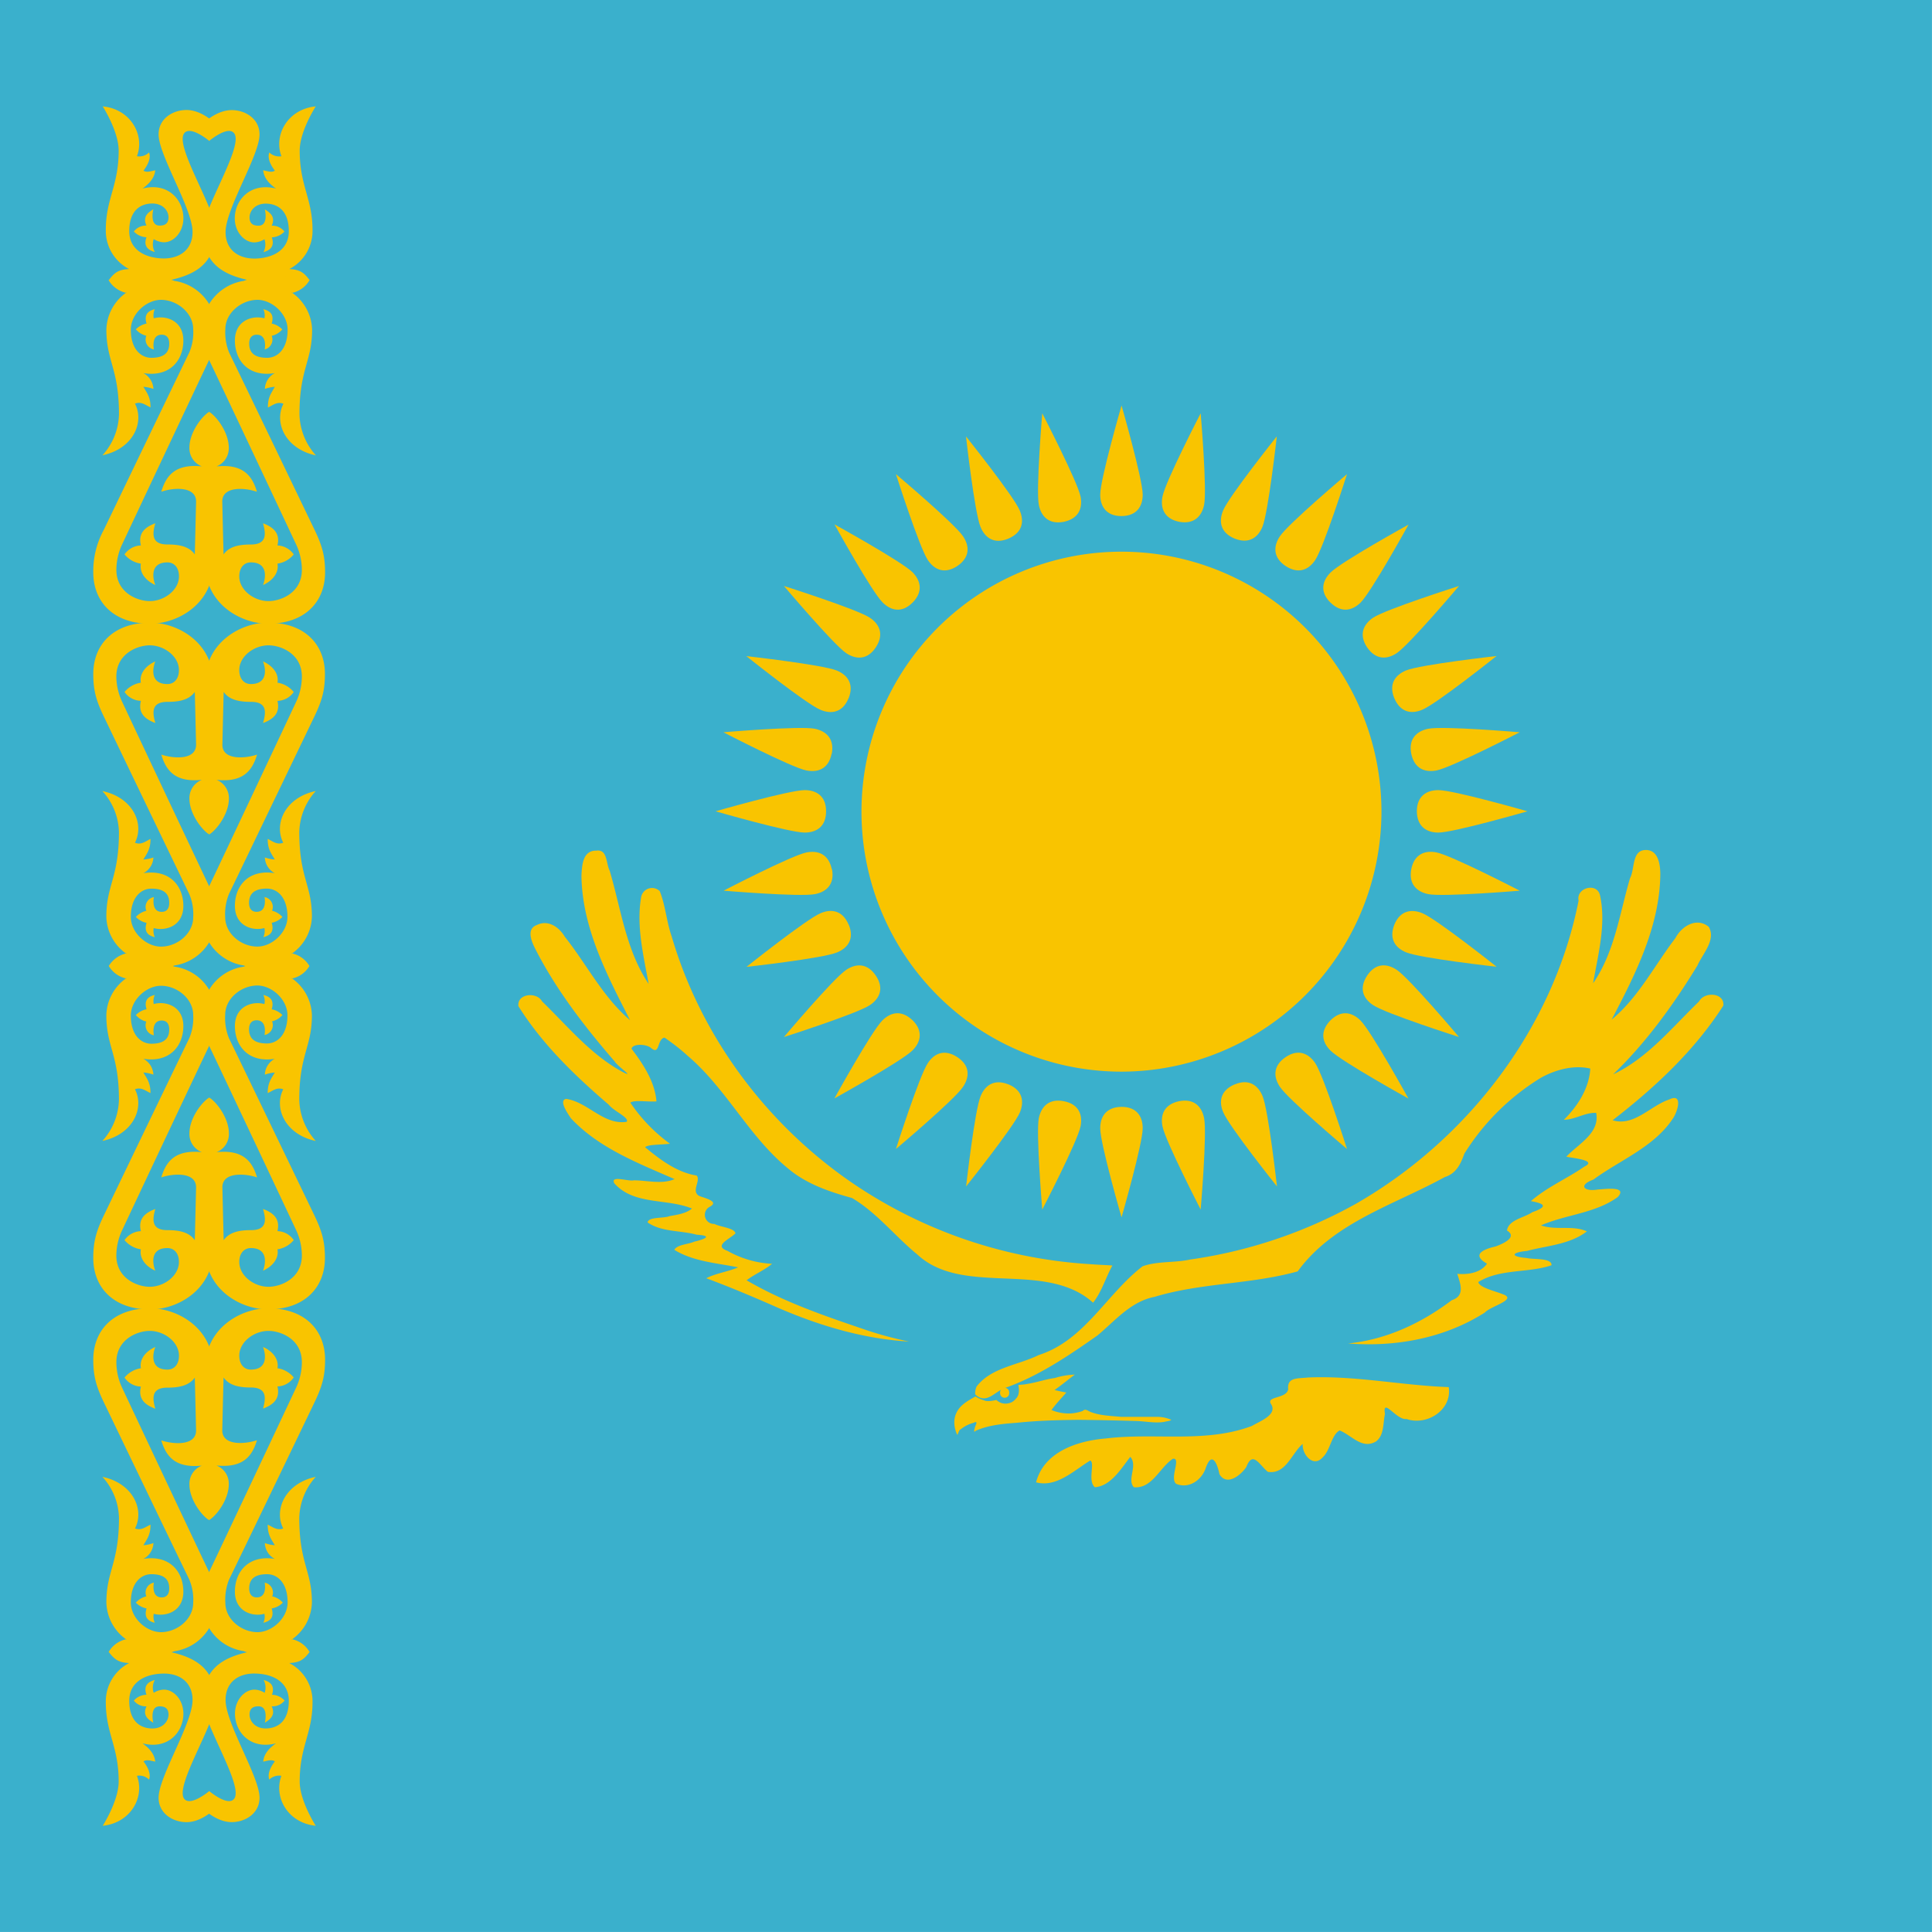 <svg id="vh-flag-icon-kz" data-name="vh-flag-icon-kz" xmlns="http://www.w3.org/2000/svg" viewBox="0 0 512 512"><title>Flag of Kazakhstan</title><rect width="511.99" height="511.99" fill="#3ab0cc"/><path d="M366.1,215A68.9,68.9,0,1,0,297.22,284,69,69,0,0,0,366.1,215Z" fill="#f9c400" fill-rule="evenodd"/><path d="M297.22,136.77c4.08-.05,5.61-2.63,5.61-5.69,0-4.08-5.61-23.62-5.61-23.62s-5.65,19.54-5.65,23.62c0,3.06,1.54,5.69,5.65,5.69Z" fill="#f9c400" fill-rule="evenodd"/><path d="M375.48,215c.06,4.11,2.64,5.64,5.7,5.64,4.08,0,23.61-5.64,23.61-5.64s-19.53-5.61-23.61-5.61c-3.06,0-5.7,1.53-5.7,5.61Z" fill="#f9c400" fill-rule="evenodd"/><path d="M297.22,293.33c-4.11.06-5.65,2.61-5.65,5.67,0,4.11,5.65,23.61,5.65,23.61s5.61-19.5,5.61-23.61c0-3.06-1.53-5.67-5.61-5.67Z" fill="#f9c400" fill-rule="evenodd"/><path d="M218.92,215c0-4.08-2.61-5.61-5.67-5.61-4.11,0-23.61,5.61-23.61,5.61s19.5,5.64,23.61,5.64c3.06,0,5.67-1.53,5.67-5.64Z" fill="#f9c400" fill-rule="evenodd"/><path d="M327.18,142.73c3.8,1.5,6.18-.26,7.37-3.09,1.56-3.8,3.82-24,3.82-24s-12.67,15.87-14.23,19.64c-1.19,2.86-.76,5.84,3,7.43Z" fill="#f9c400" fill-rule="evenodd"/><path d="M369.53,245c-1.5,3.8.25,6.21,3.09,7.37,3.8,1.59,24,3.83,24,3.83S380.72,243.56,376.93,242c-2.84-1.16-5.84-.74-7.4,3Z" fill="#f9c400" fill-rule="evenodd"/><path d="M267.25,287.38c-3.79-1.53-6.2.25-7.37,3.09-1.58,3.77-3.85,23.95-3.85,23.95s12.67-15.87,14.26-19.64c1.16-2.84.73-5.84-3-7.4Z" fill="#f9c400" fill-rule="evenodd"/><path d="M224.88,185.08c1.53-3.8-.26-6.18-3.09-7.37-3.77-1.56-24-3.83-24-3.83s15.85,12.67,19.65,14.23c2.83,1.19,5.84.77,7.4-3Z" fill="#f9c400" fill-rule="evenodd"/><path d="M352.58,159.68c2.92,2.86,5.81,2.15,8,0,2.89-2.89,12.7-20.66,12.7-20.66s-17.77,9.8-20.67,12.7c-2.18,2.18-2.94,5.1,0,8Z" fill="#f9c400" fill-rule="evenodd"/><path d="M352.58,270.4c-2.87,3-2.16,5.84,0,8,2.9,2.9,20.67,12.73,20.67,12.73s-9.81-17.77-12.7-20.69c-2.18-2.16-5.1-2.92-8,0Z" fill="#f9c400" fill-rule="evenodd"/><path d="M241.86,270.4c-3-2.86-5.84-2.13-8,0-2.92,2.92-12.73,20.69-12.73,20.69s17.78-9.83,20.7-12.73c2.15-2.15,2.92-5.1,0-8Z" fill="#f9c400" fill-rule="evenodd"/><path d="M241.86,159.68c2.86-2.92,2.12-5.81,0-8-2.92-2.9-20.7-12.7-20.7-12.7s9.81,17.77,12.73,20.66c2.16,2.18,5.1,2.95,8,0Z" fill="#f9c400" fill-rule="evenodd"/><path d="M369.53,185.08c1.61,3.77,4.56,4.22,7.4,3,3.79-1.56,19.67-14.23,19.67-14.23s-20.18,2.27-24,3.83c-2.84,1.19-4.65,3.6-3.09,7.37Z" fill="#f9c400" fill-rule="evenodd"/><path d="M327.18,287.38c-3.77,1.62-4.23,4.56-3,7.4,1.56,3.77,14.23,19.64,14.23,19.64s-2.26-20.18-3.82-23.95c-1.19-2.84-3.6-4.68-7.37-3.09Z" fill="#f9c400" fill-rule="evenodd"/><path d="M224.88,245c-1.62-3.77-4.57-4.19-7.4-3-3.8,1.59-19.65,14.23-19.65,14.23s20.19-2.24,24-3.83c2.83-1.16,4.67-3.57,3.09-7.37Z" fill="#f9c400" fill-rule="evenodd"/><path d="M267.25,142.73c3.77-1.62,4.2-4.57,3-7.43C268.7,131.53,256,115.66,256,115.66s2.27,20.18,3.85,24c1.17,2.83,3.58,4.65,7.37,3.09Z" fill="#f9c400" fill-rule="evenodd"/><path d="M312.47,138.28c4,.73,6-1.48,6.63-4.48.82-4-.91-24.27-.91-24.27s-9.32,18-10.12,22.06c-.59,3,.4,5.87,4.42,6.69Z" fill="#f9c400" fill-rule="evenodd"/><path d="M374,230.32c-.74,4,1.47,6,4.48,6.63,4,.79,24.26-.91,24.26-.91s-18.06-9.35-22.05-10.14c-3-.6-5.87.39-6.69,4.42Z" fill="#f9c400" fill-rule="evenodd"/><path d="M281.94,291.83c-4-.77-6,1.45-6.64,4.48-.79,4,.91,24.23.91,24.23s9.33-18,10.15-22.05c.59-3-.4-5.87-4.42-6.66Z" fill="#f9c400" fill-rule="evenodd"/><path d="M220.43,199.76c.73-4-1.48-6-4.48-6.63-4-.8-24.24.93-24.24.93s18,9.33,22,10.12c3,.6,5.87-.39,6.67-4.42Z" fill="#f9c400" fill-rule="evenodd"/><path d="M340.7,150c3.43,2.24,6.12,1,7.85-1.59,2.27-3.4,8.42-22.76,8.42-22.76s-15.51,13.09-17.8,16.49c-1.7,2.56-1.87,5.59,1.53,7.86Z" fill="#f9c400" fill-rule="evenodd"/><path d="M362.3,258.55c-2.24,3.43-1,6.12,1.59,7.82,3.4,2.27,22.76,8.45,22.76,8.45s-13.1-15.53-16.5-17.8c-2.55-1.7-5.58-1.9-7.85,1.53Z" fill="#f9c400" fill-rule="evenodd"/><path d="M253.7,280.15c-3.43-2.24-6.12-1-7.82,1.59-2.27,3.4-8.45,22.76-8.45,22.76S253,291.4,255.23,288c1.71-2.58,1.9-5.58-1.53-7.85Z" fill="#f9c400" fill-rule="evenodd"/><path d="M232.1,171.56c2.24-3.43,1-6.13-1.58-7.86-3.41-2.26-22.77-8.41-22.77-8.41s13.1,15.5,16.5,17.8c2.55,1.7,5.59,1.87,7.85-1.53Z" fill="#f9c400" fill-rule="evenodd"/><path d="M362.3,171.56c2.32,3.37,5.3,3.23,7.85,1.53,3.4-2.3,16.5-17.8,16.5-17.8s-19.36,6.15-22.76,8.41c-2.55,1.73-3.86,4.45-1.59,7.86Z" fill="#f9c400" fill-rule="evenodd"/><path d="M340.7,280.15c-3.37,2.3-3.23,5.27-1.53,7.85,2.27,3.4,17.8,16.5,17.8,16.5s-6.15-19.36-8.42-22.76c-1.73-2.55-4.45-3.88-7.85-1.59Z" fill="#f9c400" fill-rule="evenodd"/><path d="M232.1,258.55c-2.29-3.4-5.3-3.23-7.85-1.53-3.4,2.27-16.5,17.8-16.5,17.8s19.36-6.18,22.77-8.45c2.55-1.7,3.88-4.42,1.58-7.82Z" fill="#f9c400" fill-rule="evenodd"/><path d="M253.7,150c3.41-2.33,3.24-5.3,1.53-7.86-2.26-3.4-17.8-16.49-17.8-16.49s6.18,19.36,8.45,22.76c1.7,2.55,4.42,3.85,7.82,1.59Z" fill="#f9c400" fill-rule="evenodd"/><path d="M374,199.76c.85,4,3.65,5,6.69,4.42,4-.79,22.05-10.12,22.05-10.12s-20.24-1.73-24.26-.93c-3,.62-5.28,2.63-4.48,6.63Z" fill="#f9c400" fill-rule="evenodd"/><path d="M312.47,291.83c-4,.85-5,3.66-4.4,6.66.8,4,10.12,22.05,10.12,22.05s1.73-20.23.91-24.23c-.6-3-2.61-5.27-6.63-4.48Z" fill="#f9c400" fill-rule="evenodd"/><path d="M220.43,230.32c-.86-4-3.66-5-6.67-4.42-4,.79-22,10.14-22,10.14s20.21,1.7,24.24.91c3-.59,5.27-2.61,4.48-6.63Z" fill="#f9c400" fill-rule="evenodd"/><path d="M281.94,138.28c4-.85,5-3.69,4.42-6.69-.82-4-10.15-22.06-10.15-22.06s-1.7,20.24-.91,24.27c.6,3,2.61,5.27,6.64,4.48Z" fill="#f9c400" fill-rule="evenodd"/><path d="M284.91,364.28a20.49,20.49,0,0,0-5.38.91c-2.41.31-4.71,1.16-7.12,1.53l-.93.17-1.62.14a5.79,5.79,0,0,1,.17,1.34,4.44,4.44,0,0,1-.17,1.27,3,3,0,0,1-.68,1.08,3.58,3.58,0,0,1-1.13.91,4.32,4.32,0,0,1-1.34.34,3.69,3.69,0,0,1-1.36-.17,4.19,4.19,0,0,1-1.3-.8,13.63,13.63,0,0,1-1.42.26,6.18,6.18,0,0,1-1.36,0,13,13,0,0,1-1.41-.49,6.1,6.1,0,0,1-1.34-.7c-1.75,1-3.68,2-4.76,3.79a5.87,5.87,0,0,0-.85,2.73,7.52,7.52,0,0,0,.74,3.57c.2.34.34-1.16.93-1.36a9,9,0,0,1,3.4-1.73c1-.51.91.05.49.85-.12.42-.68,2.07.11,1.25,3.46-1.54,7.28-1.85,11-2.13,5.44-.57,10.88-.71,16.32-.77,5.11.06,10.24.15,15.37.32,2.44.08,4.87.62,7.28.22.6-.17,1.51-.2,1.85-.54a9.33,9.33,0,0,0-3.6-.79h-9.76c-2.72-.28-5.55-.31-8.1-1.33-.68-.29-1.34-.94-2-.23a12.28,12.28,0,0,1-3.06.65,11.81,11.81,0,0,1-5.22-.9c1.19-1.65,2.61-3.12,3.94-4.65-1.07-.17-2.09-.4-3.14-.65,1.84-1.28,3.57-2.73,5.38-4.09Z" fill="#f9c400" fill-rule="evenodd"/><path d="M364.65,382c-3.71,2.21-6.55-1.73-9.64-2.92-2.21,1.22-2.43,5.25-4.5,7.15-2.47,2.8-5.5-.8-5.28-3.58-2.94,2.5-4.45,8.17-9.24,7.4-2.26-1.84-4-5.72-5.69-1.3-1.42,2.15-5.16,5.21-7.12,1.95-.59-2.86-2-6.26-3.63-1.7-1.07,3.26-4.5,5.64-7.85,4.23-1.84-1.51,1.45-7-.88-6.64-3.48,2.3-5.5,8-10.34,7.54-1.9-2.09,1.13-5.69-.94-8.05-2.44,3.15-5.16,7.74-9.38,8.05-2-1.64.08-6.37-1.22-7.08-4.34,2.61-8.9,7.23-14.37,5.78,2.12-8.14,11-11,18.48-11.62,12.84-1.59,26.36,1.33,38.72-3.32,2-1.22,6.83-2.92,5.1-5.75-1.53-2.21,4-1.36,4.51-3.94-.34-3.29,2.52-2.84,5.3-3.15,12.47-.54,24.8,2.1,37.25,2.55.93,6.07-5.79,10.32-11.2,8.45-2.58.42-6.46-5.95-5.7-1.33-.54,2.43-.17,5.64-2.38,7.28M258.47,369.56c2.89,2.63,4.9-.51,7.62-1.65,9-3.12,17-8.56,24.75-14,4.7-3.91,8.81-9,15.13-10.23,12.39-3.75,25.52-3.29,37.93-6.75,9.47-13,25.51-17.58,39-25,3-.94,4.19-3.43,5.16-6.18a62.09,62.09,0,0,1,20.38-20.18c3.91-2.13,8.59-3.38,13-2.39-.31,5.28-3.34,9.95-7,13.58,3-.05,5.55-1.95,8.56-1.84,1.05,5.41-4.79,8.25-7.91,11.62,1.73.4,8.36.91,4.76,2.64-4.62,3.2-9.89,5.41-14.14,9.13,3.94.7,4.36,1.53.36,2.94-2.15,1.48-6.29,2-6.71,4.85,3,1.81-1.36,3.63-3,4.22-3.2.74-6.54,2.13-2.29,4.57-1.62,2.41-5.05,2.95-7.88,2.69.88,2.75,2.09,5.84-1.48,7-8,6.07-17.37,10.46-27.44,11.45,12.56,1,25.52-1.36,36.23-8.19,1.42-1.67,8.87-3.46,4.71-4.87-2-.83-6.16-1.73-6.44-3.21,5.81-3.6,13.13-2.32,19.39-4.45.17-2-4.76-1.47-6.6-1.93-4.37-.36-4.11-1.47.11-1.87,5.33-1.41,11.37-1.7,15.87-5.18-3.65-1.7-8.25-.2-12.16-1.59,6.61-2.89,14.4-3.18,20.35-7.51,2.7-3-3.45-2.07-5.27-2-3.65.66-5.35-1.1-1.19-2.63,7.12-5.22,16.1-8.62,21.09-16.22,1.19-1.7,2.78-6.83-1-5-5,1.65-9.33,7.23-15,5.5,11.14-8.61,21.72-18.45,29.34-30.38.37-3.43-5-3.8-6.43-1.11-7.15,6.89-13.61,15-22.77,19.33,8.76-8.44,16-18.45,22.34-28.85,1.36-3.09,5-6.81,3-10.24-3.18-2.63-7.18-.22-8.82,2.95-5.56,7.26-9.78,15.71-16.92,21.63,6.26-11.93,12.73-24.66,12.9-38.44,0-2.83-.6-7-4.46-6.46-3.06.54-2.32,5.1-3.57,7.43-2.77,9.41-4.08,19.58-9.78,27.83,1.31-7.65,3.52-15.62,1.82-23.33-.8-3.46-6.38-2-5.67,1.45-6.66,33.7-29.28,63.21-58.88,80.25a126.59,126.59,0,0,1-44.08,14.85c-4.13.91-8.61.37-12.58,1.79-9.58,7.37-15.39,19.67-27.53,23.52-5.44,2.7-12.55,3.26-16.44,8.31a4.18,4.18,0,0,0-.39,2.13m0,0Z" fill="#f9c400" fill-rule="evenodd"/><path d="M294.81,335.34c-1.79,3.26-2.84,7-5.13,9.89-6.95-6.29-17-6.09-25.8-6.52-7.26-.36-15.14-1-20.75-6.23-5.92-4.82-10.74-11.11-17.35-15-6-1.65-12.1-3.72-16.95-7.83-10.34-8.45-16.27-21-26.39-29.68a56.15,56.15,0,0,0-6.35-5c-2.07.48-1.13,4.93-3.66,2.67-1.36-1-4.76-1.08-5.07.28,3.09,4.08,6.18,8.73,6.61,13.95-2.1.22-5.87-.46-6.92.34a43.23,43.23,0,0,0,10.49,10.88c-2,.31-5.81.14-6.58.94,4,3.29,8.39,6.66,13.69,7.51,1.11,1.44-1.59,4.19.68,5.41,1.31.54,5.59,1.45,2.64,2.92a2.41,2.41,0,0,0,1.33,4.48c1.64.85,5.33,1.05,5.61,2.5-1.44,1.5-6,3.26-2.12,4.64a26.67,26.67,0,0,0,11.82,3.43c-2.07,1.73-4.62,2.73-6.75,4.37,9.5,5.56,20,9.21,30.45,12.76a96.89,96.89,0,0,0,12.61,3.48c-12.47-.73-24.52-4.42-35.89-9.46-5.89-2.58-11.82-5.08-17.86-7.32,2.64-1.36,5.7-1.7,8.45-2.89-5.7-1.16-11.9-1.53-16.92-4.65.76-1.39,3.68-1.44,5.27-2.15,3-.71,4.91-1.59.65-1.85-4.31-1.19-9.24-.65-13-3.26.26-1.55,4.23-1,5.84-1.67,2-.37,4.28-.65,5.93-2-6.66-2.75-15.37-.82-20.58-6.69-1.19-2.24,3.74-.43,5.16-.79,3.54,0,7.4,1.13,10.8-.32-9.7-4.25-20.1-8.24-27.47-16.12-.82-1.25-3.29-4.71-1.3-5.14,5.75.77,9.92,7,16.07,6.07.82-1.1-3.57-2.92-4.68-4.48-9-7.71-17.69-16.07-24-26.16-.43-3.37,4.88-3.86,6.26-1.28,6.86,6.64,13.07,14.35,21.63,18.85,3,1.48-1.75-1.75-2.38-2.92-7.91-9.15-15.42-18.85-20.95-29.65-1-1.95-2.63-5.47.34-6.52,2.95-1.47,5.87.54,7.37,3.09,5.82,7.32,10.1,16,17.32,22.14-6.15-12-12.72-24.55-12.89-38.32.14-2.67.31-6.69,3.94-6.61,3-.45,2.55,3.43,3.54,5.3,3,10.09,4.31,21.06,10.32,30-1.33-7.49-3.29-15.23-2-22.85a2.93,2.93,0,0,1,4.94-1.73c1.5,3.63,1.81,8.13,3.17,12,7.71,26.39,25,49.58,47.57,65.14A125.34,125.34,0,0,0,288.71,335c2,.17,4.08.23,6.1.37m0,0Z" fill="#f9c400" fill-rule="evenodd"/><path d="M267.45,369.1a1.21,1.21,0,1,0-2.41,0,1.21,1.21,0,1,0,2.41,0Z" fill="#f9c400" fill-rule="evenodd"/><path d="M266.63,368.9a.5.5,0,1,0-.48.49.48.48,0,0,0,.48-.49Z" fill="#f9c400" fill-rule="evenodd"/><path d="M55.45,37.34s-4.93-4.14-6.61-2.05c-2.69,3.32,8.28,19.93,8.28,25.8,0,9.61-6.41,12.22-14.34,13.58-5.3.93-14-.37-14-.37,1.65-2.21,2.69-2.84,5.44-3a11.39,11.39,0,0,1-6.18-10.38c0-8.25,3.41-11.68,3.41-21,0-5.15-4.23-11.73-4.23-11.73,7.49.74,11.2,7.68,9.07,13.21a3.68,3.68,0,0,0,3.21-1c.56,1.53-.32,3.31-1.48,4.84.94.51,1.62.2,3.12-.11-.14,1.59-1.1,3.26-3.4,4.85,6.72-1.76,10.86,2.94,10.86,7.85,0,3.71-2.58,6.38-5.14,6.38a5.22,5.22,0,0,1-2.72-.85,4.2,4.2,0,0,0,.29,3.43c-1.87-.51-3.06-1.62-2.21-3.92a4.77,4.77,0,0,1-3.35-1.53,4.07,4.07,0,0,1,3.35-1.56c-1-2.12.11-3.34,1.81-4.3,0,0-1.08,4.3,1.67,4.3,1.22,0,2.36-.39,2.36-2.21,0-1.58-1.39-3.77-4.6-3.63s-5.81,2.19-5.81,7.32c0,4.7,3.83,7.06,8.85,7.23,4.5.11,7.93-2.33,7.93-7,0-6.2-9-20.35-9-25.88,0-4.16,3.74-6.46,7.4-6.46,4.73,0,8.73,4.68,8.73,4.68l-2.78,3.49Z" fill="#f9c400" fill-rule="evenodd"/><path d="M56.47,149.59c0,10.37-9.3,15.7-16.64,15.7-9.86,0-15.11-5.89-15.11-13.6a22.87,22.87,0,0,1,2.81-11.32S43.8,106.53,50.15,93.43a13.67,13.67,0,0,0,1.05-6.2c0-4.2-4.09-7.66-8.37-7.77-3.91-.09-8.16,3.65-8.16,7.91,0,5.16,2.69,7.45,5.44,7.45,3.4,0,4.74-1.39,4.74-3.77,0-1.64-.8-2.35-2-2.35-2.89,0-2.07,3.91-2.07,3.91a2.68,2.68,0,0,1-2-3.63A5.38,5.38,0,0,1,36,87.28a5.45,5.45,0,0,1,2.84-1.53c-.68-2.24.22-3.34,2.18-3.8a4,4,0,0,0-.28,2.41c3.11-.88,7.85.51,7.85,5.87S44.93,100,38,98.88a5,5,0,0,1,2.66,4.19A10.61,10.61,0,0,0,38,102.5c.82,1.45,1.92,2.67,1.89,5.47-1.3-.59-2.46-1.67-4.11-1,2.58,5.08-.59,12-8.64,13.69a16.68,16.68,0,0,0,4.39-10.88c0-12.05-3.34-14.06-3.34-22.42a12.34,12.34,0,0,1,5.36-9.87v.14a7.17,7.17,0,0,1-4.74-3.34c5.39-1.53,13.21-1.5,17.41.14a13,13,0,0,1,9.21,6.15c1,1.87,2.92,8.68,0,14.8-3.2,6.69-18.28,38.69-23,48.75A16.11,16.11,0,0,0,30.84,151c0,6.15,5.65,8.3,8.85,8.3,3.82,0,7.74-2.92,7.74-6.55,0-2.32-1.25-3.71-3.06-3.71-4.34,0-4.09,3.69-3.21,6-2.69-1.22-4.25-3.37-3.82-5.67A6.91,6.91,0,0,1,33,146.92a5.55,5.55,0,0,1,4.34-2.38c-.88-3.51,1.5-5,3.82-5.87-.73,2.61-1.22,5.62,3.21,5.62,3.23,0,5.75.54,7.25,2.63.09-2.78.34-13.83.34-13.83.17-4.14-5.55-4-9.21-2.78,1.39-4.79,4.19-7.37,10.74-6.72a5.14,5.14,0,0,1-3.29-5c0-3.89,3.18-8.2,5.25-9.47l1,40.48Z" fill="#f9c400" fill-rule="evenodd"/><path d="M56.47,180.71c0-10.37-9.3-15.7-16.64-15.7-9.86,0-15.11,5.89-15.11,13.6,0,4.4.79,7.12,2.81,11.31,0,0,16.27,33.85,22.62,47a13.67,13.67,0,0,1,1.05,6.2c0,4.2-4.09,7.66-8.37,7.74-3.91.12-8.16-3.63-8.16-7.88,0-5.16,2.69-7.48,5.44-7.48,3.4,0,4.74,1.39,4.74,3.77,0,1.67-.8,2.38-2,2.38-2.89,0-2.07-3.91-2.07-3.91a2.66,2.66,0,0,0-2,3.63A5.52,5.52,0,0,0,36,243a5.36,5.36,0,0,0,2.84,1.56c-.68,2.24.22,3.34,2.18,3.8a4,4,0,0,1-.28-2.41c3.11.88,7.85-.51,7.85-5.87s-3.69-9.78-10.6-8.67a4.91,4.91,0,0,0,2.66-4.17,9.85,9.85,0,0,1-2.66.54c.82-1.42,1.92-2.64,1.89-5.45-1.3.6-2.46,1.68-4.11,1,2.58-5.08-.59-12-8.64-13.69a16.68,16.68,0,0,1,4.39,10.88c0,12.05-3.34,14.06-3.34,22.42a12.28,12.28,0,0,0,5.36,9.84v-.14A7.3,7.3,0,0,0,28.83,256c5.39,1.53,13.21,1.5,17.41-.14a13,13,0,0,0,9.21-6.15c1-1.87,2.92-8.68,0-14.8-3.2-6.72-18.28-38.69-23-48.76a16,16,0,0,1-1.62-6.83c0-6.15,5.65-8.3,8.85-8.3,3.82,0,7.74,2.92,7.74,6.55,0,2.32-1.25,3.71-3.06,3.71-4.34,0-4.09-3.69-3.21-6-2.69,1.22-4.25,3.37-3.82,5.64A7,7,0,0,0,33,183.38a5.44,5.44,0,0,0,4.34,2.35c-.88,3.54,1.5,5,3.82,5.87C40.43,189,39.94,186,44.37,186c3.23,0,5.75-.54,7.25-2.63.09,2.77.34,13.8.34,13.8.17,4.17-5.55,4-9.21,2.81,1.39,4.76,4.19,7.37,10.74,6.69a5.19,5.19,0,0,0-3.29,5c0,3.89,3.18,8.19,5.25,9.47l1-40.48Z" fill="#f9c400" fill-rule="evenodd"/><path d="M55.45,37.34s4.9-4.14,6.58-2.05c2.69,3.32-8.25,19.93-8.25,25.8,0,9.61,6.4,12.22,14.31,13.58,5.3.93,14-.37,14-.37-1.62-2.21-2.67-2.84-5.42-3a11.36,11.36,0,0,0,6.15-10.38c0-8.25-3.4-11.68-3.4-21,0-5.15,4.26-11.73,4.26-11.73-7.52.74-11.2,7.68-9.1,13.21a3.7,3.7,0,0,1-3.21-1c-.54,1.53.31,3.31,1.48,4.84-.94.51-1.62.2-3.09-.11.11,1.59,1.07,3.26,3.4,4.85C66.36,48.25,62.22,53,62.22,57.86c0,3.71,2.61,6.38,5.16,6.38a5.15,5.15,0,0,0,2.7-.85,4.31,4.31,0,0,1-.26,3.43c1.87-.51,3-1.62,2.21-3.92a4.89,4.89,0,0,0,3.35-1.53A4.08,4.08,0,0,0,72,59.81c1-2.12-.14-3.34-1.81-4.3,0,0,1.07,4.3-1.68,4.3-1.24,0-2.38-.39-2.38-2.21,0-1.58,1.39-3.77,4.6-3.63s5.81,2.19,5.81,7.32c0,4.7-3.8,7.06-8.82,7.23-4.53.11-7.94-2.33-7.94-7,0-6.2,9-20.35,9-25.88,0-4.16-3.74-6.46-7.37-6.46-4.76,0-8.76,4.68-8.76,4.68l2.81,3.49Z" fill="#f9c400" fill-rule="evenodd"/><path d="M54.4,149.59c0,10.37,9.33,15.7,16.64,15.7,9.86,0,15.11-5.89,15.11-13.6,0-4.4-.8-7.15-2.81-11.32,0,0-16.27-33.84-22.62-46.94a14.14,14.14,0,0,1-1-6.2c0-4.2,4.08-7.66,8.36-7.77,3.89-.09,8.14,3.65,8.14,7.91,0,5.16-2.69,7.45-5.44,7.45-3.38,0-4.74-1.39-4.74-3.77,0-1.64.82-2.35,2-2.35,2.92,0,2.1,3.91,2.1,3.91A2.68,2.68,0,0,0,72,89a5.2,5.2,0,0,0,2.81-1.7A5.36,5.36,0,0,0,72,85.75c.68-2.24-.23-3.34-2.21-3.8a3.75,3.75,0,0,1,.28,2.41c-3.09-.88-7.82.51-7.82,5.87s3.66,9.78,10.57,8.65a4.94,4.94,0,0,0-2.63,4.19,10.18,10.18,0,0,1,2.63-.57C72.06,104,70.93,105.17,71,108c1.28-.59,2.47-1.67,4.11-1-2.58,5.08.6,12,8.62,13.69a16.81,16.81,0,0,1-4.37-10.88c0-12.05,3.35-14.06,3.35-22.42A12.37,12.37,0,0,0,77.3,77.5v.14A7,7,0,0,0,82,74.3c-5.39-1.53-13.21-1.5-17.41.14a13,13,0,0,0-9.18,6.15c-1,1.87-2.92,8.68,0,14.8,3.2,6.69,18.28,38.69,23,48.75A16.08,16.08,0,0,1,80,151c0,6.15-5.65,8.3-8.85,8.3-3.83,0-7.74-2.92-7.74-6.55,0-2.32,1.28-3.71,3.06-3.71,4.34,0,4.09,3.69,3.24,6,2.69-1.22,4.25-3.37,3.82-5.67a6.8,6.8,0,0,0,4.31-2.44,5.49,5.49,0,0,0-4.31-2.38c.85-3.51-1.5-5-3.82-5.87.7,2.61,1.21,5.62-3.24,5.62-3.2,0-5.75.54-7.22,2.63-.09-2.78-.34-13.83-.34-13.83-.2-4.14,5.52-4,9.18-2.78-1.39-4.79-4.2-7.37-10.72-6.72a5.15,5.15,0,0,0,3.26-5c0-3.89-3.14-8.2-5.21-9.47L54.4,149.59Z" fill="#f9c400" fill-rule="evenodd"/><path d="M54.4,180.71C54.4,170.34,63.73,165,71,165c9.86,0,15.11,5.89,15.11,13.6,0,4.4-.8,7.12-2.81,11.31,0,0-16.27,33.85-22.62,47a14.14,14.14,0,0,0-1,6.2c0,4.2,4.08,7.66,8.36,7.74,3.89.12,8.14-3.63,8.14-7.88,0-5.16-2.69-7.48-5.44-7.48-3.38,0-4.74,1.39-4.74,3.77,0,1.67.82,2.38,2,2.38,2.92,0,2.1-3.91,2.1-3.91a2.66,2.66,0,0,1,2,3.63A5.33,5.33,0,0,1,74.84,243,5.27,5.27,0,0,1,72,244.55c.68,2.24-.23,3.34-2.21,3.8a3.79,3.79,0,0,0,.28-2.41c-3.09.88-7.82-.51-7.82-5.87s3.66-9.78,10.57-8.67a4.88,4.88,0,0,1-2.63-4.17,9.48,9.48,0,0,0,2.63.54c-.79-1.42-1.92-2.64-1.87-5.45,1.28.6,2.47,1.68,4.11,1-2.58-5.08.6-12,8.62-13.69a16.81,16.81,0,0,0-4.37,10.88c0,12.05,3.35,14.06,3.35,22.42a12.32,12.32,0,0,1-5.39,9.84v-.14A7.15,7.15,0,0,1,82,256c-5.39,1.53-13.21,1.5-17.41-.14a13,13,0,0,1-9.18-6.15c-1-1.87-2.92-8.68,0-14.8,3.2-6.72,18.28-38.69,23-48.76A16,16,0,0,0,80,179.32c0-6.15-5.65-8.3-8.85-8.3-3.83,0-7.74,2.92-7.74,6.55,0,2.32,1.28,3.71,3.06,3.71,4.34,0,4.09-3.69,3.24-6,2.69,1.22,4.25,3.37,3.82,5.64a6.9,6.9,0,0,1,4.31,2.47,5.39,5.39,0,0,1-4.31,2.35c.85,3.54-1.5,5-3.82,5.87C70.44,189,71,186,66.5,186c-3.2,0-5.75-.54-7.22-2.63-.09,2.77-.34,13.8-.34,13.8-.2,4.17,5.52,4,9.18,2.81-1.39,4.76-4.2,7.37-10.72,6.69a5.19,5.19,0,0,1,3.26,5c0,3.89-3.14,8.19-5.21,9.47L54.4,180.71Z" fill="#f9c400" fill-rule="evenodd"/><path d="M55.45,474.66s-4.93,4.14-6.61,2.07c-2.69-3.34,8.28-20,8.28-25.79,0-9.61-6.41-12.22-14.34-13.61-5.3-.9-14,.4-14,.4,1.65,2.18,2.69,2.83,5.44,3a11.43,11.43,0,0,0-6.18,10.38c0,8.28,3.41,11.68,3.41,21,0,5.16-4.23,11.74-4.23,11.74,7.49-.77,11.2-7.68,9.07-13.24a3.67,3.67,0,0,1,3.21,1c.56-1.53-.32-3.31-1.48-4.84.94-.51,1.62-.23,3.12.08-.14-1.59-1.1-3.26-3.4-4.85,6.72,1.76,10.86-2.94,10.86-7.85,0-3.71-2.58-6.38-5.14-6.38a5.22,5.22,0,0,0-2.72.85,4.12,4.12,0,0,1,.29-3.4c-1.87.48-3.06,1.59-2.21,3.91a4.58,4.58,0,0,0-3.35,1.54,4,4,0,0,0,3.35,1.53c-1,2.15.11,3.34,1.81,4.33,0,0-1.08-4.33,1.67-4.33,1.22,0,2.36.39,2.36,2.21,0,1.58-1.39,3.8-4.6,3.65s-5.81-2.21-5.81-7.34c0-4.7,3.83-7.06,8.85-7.2,4.5-.14,7.93,2.3,7.93,7,0,6.2-9,20.35-9,25.9,0,4.14,3.74,6.47,7.4,6.47,4.73,0,8.73-4.71,8.73-4.71l-2.78-3.49Z" fill="#f9c400" fill-rule="evenodd"/><path d="M56.47,362.44c0-10.37-9.3-15.73-16.64-15.73-9.86,0-15.11,5.89-15.11,13.63,0,4.37.79,7.12,2.81,11.31,0,0,16.27,33.85,22.62,46.92a13.76,13.76,0,0,1,1.05,6.2c0,4.23-4.09,7.66-8.37,7.77-3.91.09-8.16-3.63-8.16-7.88,0-5.19,2.69-7.48,5.44-7.48,3.4,0,4.74,1.39,4.74,3.77,0,1.64-.8,2.38-2,2.38-2.89,0-2.07-3.91-2.07-3.91a2.66,2.66,0,0,0-2,3.63A5.33,5.33,0,0,0,36,424.72a5.31,5.31,0,0,0,2.84,1.53c-.68,2.24.22,3.34,2.18,3.8a3.89,3.89,0,0,1-.28-2.38c3.11.87,7.85-.54,7.85-5.87S44.93,412,38,413.12a4.93,4.93,0,0,0,2.66-4.19,9.26,9.26,0,0,1-2.66.57c.82-1.42,1.92-2.67,1.89-5.45-1.3.57-2.46,1.65-4.11,1,2.58-5-.59-12-8.64-13.67a16.67,16.67,0,0,1,4.39,10.89c0,12-3.34,14.06-3.34,22.42a12.33,12.33,0,0,0,5.36,9.84v-.14a7.11,7.11,0,0,0-4.74,3.37c5.39,1.53,13.21,1.5,17.41-.17a12.87,12.87,0,0,0,9.21-6.12c1-1.9,2.92-8.71,0-14.83-3.2-6.69-18.28-38.66-23-48.73A16.06,16.06,0,0,1,30.84,361c0-6.15,5.65-8.3,8.85-8.3,3.82,0,7.74,2.92,7.74,6.57,0,2.3-1.25,3.69-3.06,3.69-4.34,0-4.09-3.69-3.21-6-2.69,1.19-4.25,3.37-3.82,5.64A6.91,6.91,0,0,0,33,365.08a5.47,5.47,0,0,0,4.34,2.38c-.88,3.54,1.5,5,3.82,5.87-.73-2.61-1.22-5.59,3.21-5.59,3.23,0,5.75-.57,7.25-2.66.09,2.8.34,13.83.34,13.83.17,4.14-5.55,4-9.21,2.81,1.39,4.76,4.19,7.34,10.74,6.69a5.14,5.14,0,0,0-3.29,5c0,3.92,3.18,8.22,5.25,9.47l1-40.45Z" fill="#f9c400" fill-rule="evenodd"/><path d="M56.47,331.29c0,10.4-9.3,15.73-16.64,15.73-9.86,0-15.11-5.9-15.11-13.63,0-4.37.79-7.12,2.81-11.31,0,0,16.27-33.82,22.62-46.92A13.77,13.77,0,0,0,51.2,269c0-4.22-4.09-7.65-8.37-7.76-3.91-.09-8.16,3.63-8.16,7.91,0,5.16,2.69,7.45,5.44,7.45,3.4,0,4.74-1.39,4.74-3.77,0-1.64-.8-2.38-2-2.38-2.89,0-2.07,3.91-2.07,3.91a2.66,2.66,0,0,1-2-3.63A5.33,5.33,0,0,1,36,269a5.31,5.31,0,0,1,2.84-1.53c-.68-2.24.22-3.34,2.18-3.8a4,4,0,0,0-.28,2.41c3.11-.88,7.85.51,7.85,5.84s-3.69,9.78-10.6,8.67a5,5,0,0,1,2.66,4.2,10.61,10.61,0,0,0-2.66-.57c.82,1.42,1.92,2.67,1.89,5.45-1.3-.57-2.46-1.65-4.11-1,2.58,5.05-.59,12-8.64,13.69a16.77,16.77,0,0,0,4.39-10.91c0-12-3.34-14-3.34-22.42a12.33,12.33,0,0,1,5.36-9.84v.14A7.11,7.11,0,0,1,28.83,256c5.39-1.53,13.21-1.5,17.41.17a12.81,12.81,0,0,1,9.21,6.15c1,1.87,2.92,8.68,0,14.8-3.2,6.69-18.28,38.66-23,48.73a16.06,16.06,0,0,0-1.62,6.86c0,6.15,5.65,8.3,8.85,8.3,3.82,0,7.74-2.92,7.74-6.58,0-2.29-1.25-3.68-3.06-3.68-4.34,0-4.09,3.68-3.21,6-2.69-1.22-4.25-3.4-3.82-5.67A7,7,0,0,1,33,328.65a5.47,5.47,0,0,1,4.34-2.38c-.88-3.54,1.5-5,3.82-5.87C40.43,323,39.94,326,44.37,326c3.23,0,5.75.56,7.25,2.66.09-2.8.34-13.83.34-13.83.17-4.14-5.55-4-9.21-2.81,1.39-4.76,4.19-7.34,10.74-6.69a5.14,5.14,0,0,1-3.29-5c0-3.92,3.18-8.2,5.25-9.47l1,40.45Z" fill="#f9c400" fill-rule="evenodd"/><path d="M55.45,474.66s4.9,4.14,6.58,2.07c2.69-3.34-8.25-20-8.25-25.79,0-9.61,6.4-12.22,14.31-13.61,5.3-.9,14,.4,14,.4-1.62,2.18-2.67,2.83-5.42,3a11.39,11.39,0,0,1,6.15,10.38c0,8.28-3.4,11.68-3.4,21,0,5.16,4.26,11.74,4.26,11.74-7.52-.77-11.2-7.68-9.1-13.24a3.69,3.69,0,0,0-3.21,1c-.54-1.53.31-3.31,1.48-4.84-.94-.51-1.62-.23-3.09.08.11-1.59,1.07-3.26,3.4-4.85-6.75,1.76-10.89-2.94-10.89-7.85,0-3.71,2.61-6.38,5.16-6.38a5.15,5.15,0,0,1,2.7.85,4.23,4.23,0,0,0-.26-3.4c1.87.48,3,1.59,2.21,3.91a4.69,4.69,0,0,1,3.35,1.54A4.06,4.06,0,0,1,72,452.19c1,2.15-.14,3.34-1.81,4.33,0,0,1.07-4.33-1.68-4.33-1.24,0-2.38.39-2.38,2.21,0,1.58,1.39,3.8,4.6,3.65s5.81-2.21,5.81-7.34c0-4.7-3.8-7.06-8.82-7.2-4.53-.14-7.94,2.3-7.94,7,0,6.2,9,20.35,9,25.9,0,4.14-3.74,6.47-7.37,6.47-4.76,0-8.76-4.71-8.76-4.71l2.81-3.49Z" fill="#f9c400" fill-rule="evenodd"/><path d="M54.4,362.44c0-10.37,9.33-15.73,16.64-15.73,9.86,0,15.11,5.89,15.11,13.63,0,4.37-.8,7.12-2.81,11.31,0,0-16.27,33.85-22.62,46.92a14.22,14.22,0,0,0-1,6.2c0,4.23,4.08,7.66,8.36,7.77,3.89.09,8.14-3.63,8.14-7.88,0-5.19-2.69-7.48-5.44-7.48-3.38,0-4.74,1.39-4.74,3.77,0,1.64.82,2.38,2,2.38,2.92,0,2.1-3.91,2.1-3.91a2.66,2.66,0,0,1,2,3.63,5.14,5.14,0,0,1,2.81,1.67A5.23,5.23,0,0,1,72,426.25c.68,2.24-.23,3.34-2.21,3.8a3.69,3.69,0,0,0,.28-2.38c-3.09.87-7.82-.54-7.82-5.87s3.66-9.78,10.57-8.68a4.9,4.9,0,0,1-2.63-4.19,8.91,8.91,0,0,0,2.63.57c-.79-1.42-1.92-2.67-1.87-5.45,1.28.57,2.47,1.65,4.11,1-2.58-5,.6-12,8.62-13.67a16.79,16.79,0,0,0-4.37,10.89c0,12,3.35,14.06,3.35,22.42a12.36,12.36,0,0,1-5.39,9.84v-.14A7,7,0,0,1,82,437.73c-5.39,1.53-13.21,1.5-17.41-.17a12.85,12.85,0,0,1-9.18-6.12c-1-1.9-2.92-8.71,0-14.83,3.2-6.69,18.28-38.66,23-48.73A16,16,0,0,0,80,361c0-6.15-5.65-8.3-8.85-8.3-3.83,0-7.74,2.92-7.74,6.57,0,2.3,1.28,3.69,3.06,3.69,4.34,0,4.09-3.69,3.24-6,2.69,1.19,4.25,3.37,3.82,5.64a6.8,6.8,0,0,1,4.31,2.44,5.41,5.41,0,0,1-4.31,2.38c.85,3.54-1.5,5-3.82,5.87.7-2.61,1.21-5.59-3.24-5.59-3.2,0-5.75-.57-7.22-2.66-.09,2.8-.34,13.83-.34,13.83-.2,4.14,5.52,4,9.18,2.81-1.39,4.76-4.2,7.34-10.72,6.69a5.15,5.15,0,0,1,3.26,5c0,3.92-3.14,8.22-5.21,9.47L54.4,362.44Z" fill="#f9c400" fill-rule="evenodd"/><path d="M54.4,331.29C54.4,341.69,63.73,347,71,347c9.86,0,15.11-5.9,15.11-13.63,0-4.37-.8-7.12-2.81-11.31,0,0-16.27-33.82-22.62-46.92a14.24,14.24,0,0,1-1-6.21c0-4.22,4.08-7.65,8.36-7.76,3.89-.09,8.14,3.63,8.14,7.91,0,5.16-2.69,7.45-5.44,7.45-3.38,0-4.74-1.39-4.74-3.77,0-1.64.82-2.38,2-2.38,2.92,0,2.1,3.91,2.1,3.91a2.66,2.66,0,0,0,2-3.63A5.14,5.14,0,0,0,74.84,269,5.23,5.23,0,0,0,72,267.48c.68-2.24-.23-3.34-2.21-3.8a3.75,3.75,0,0,1,.28,2.41c-3.09-.88-7.82.51-7.82,5.84s3.66,9.78,10.57,8.67a4.93,4.93,0,0,0-2.63,4.2,10.18,10.18,0,0,1,2.63-.57c-.79,1.42-1.92,2.67-1.87,5.45,1.28-.57,2.47-1.65,4.11-1-2.58,5.05.6,12,8.62,13.69a16.9,16.9,0,0,1-4.37-10.91c0-12,3.35-14,3.35-22.42a12.36,12.36,0,0,0-5.39-9.84v.14A7,7,0,0,0,82,256c-5.39-1.53-13.21-1.5-17.41.17a12.78,12.78,0,0,0-9.18,6.15c-1,1.87-2.92,8.68,0,14.8,3.2,6.69,18.28,38.66,23,48.73A16,16,0,0,1,80,332.71c0,6.15-5.65,8.3-8.85,8.3-3.83,0-7.74-2.92-7.74-6.58,0-2.29,1.28-3.68,3.06-3.68,4.34,0,4.09,3.68,3.24,6,2.69-1.22,4.25-3.4,3.82-5.67a6.85,6.85,0,0,0,4.31-2.44,5.41,5.41,0,0,0-4.31-2.38c.85-3.54-1.5-5-3.82-5.87C70.44,323,71,326,66.5,326c-3.2,0-5.75.56-7.22,2.66-.09-2.8-.34-13.83-.34-13.83-.2-4.14,5.52-4,9.18-2.81-1.39-4.76-4.2-7.34-10.72-6.69a5.15,5.15,0,0,0,3.26-5c0-3.92-3.14-8.2-5.21-9.47L54.4,331.29Z" fill="#f9c400" fill-rule="evenodd"/></svg>